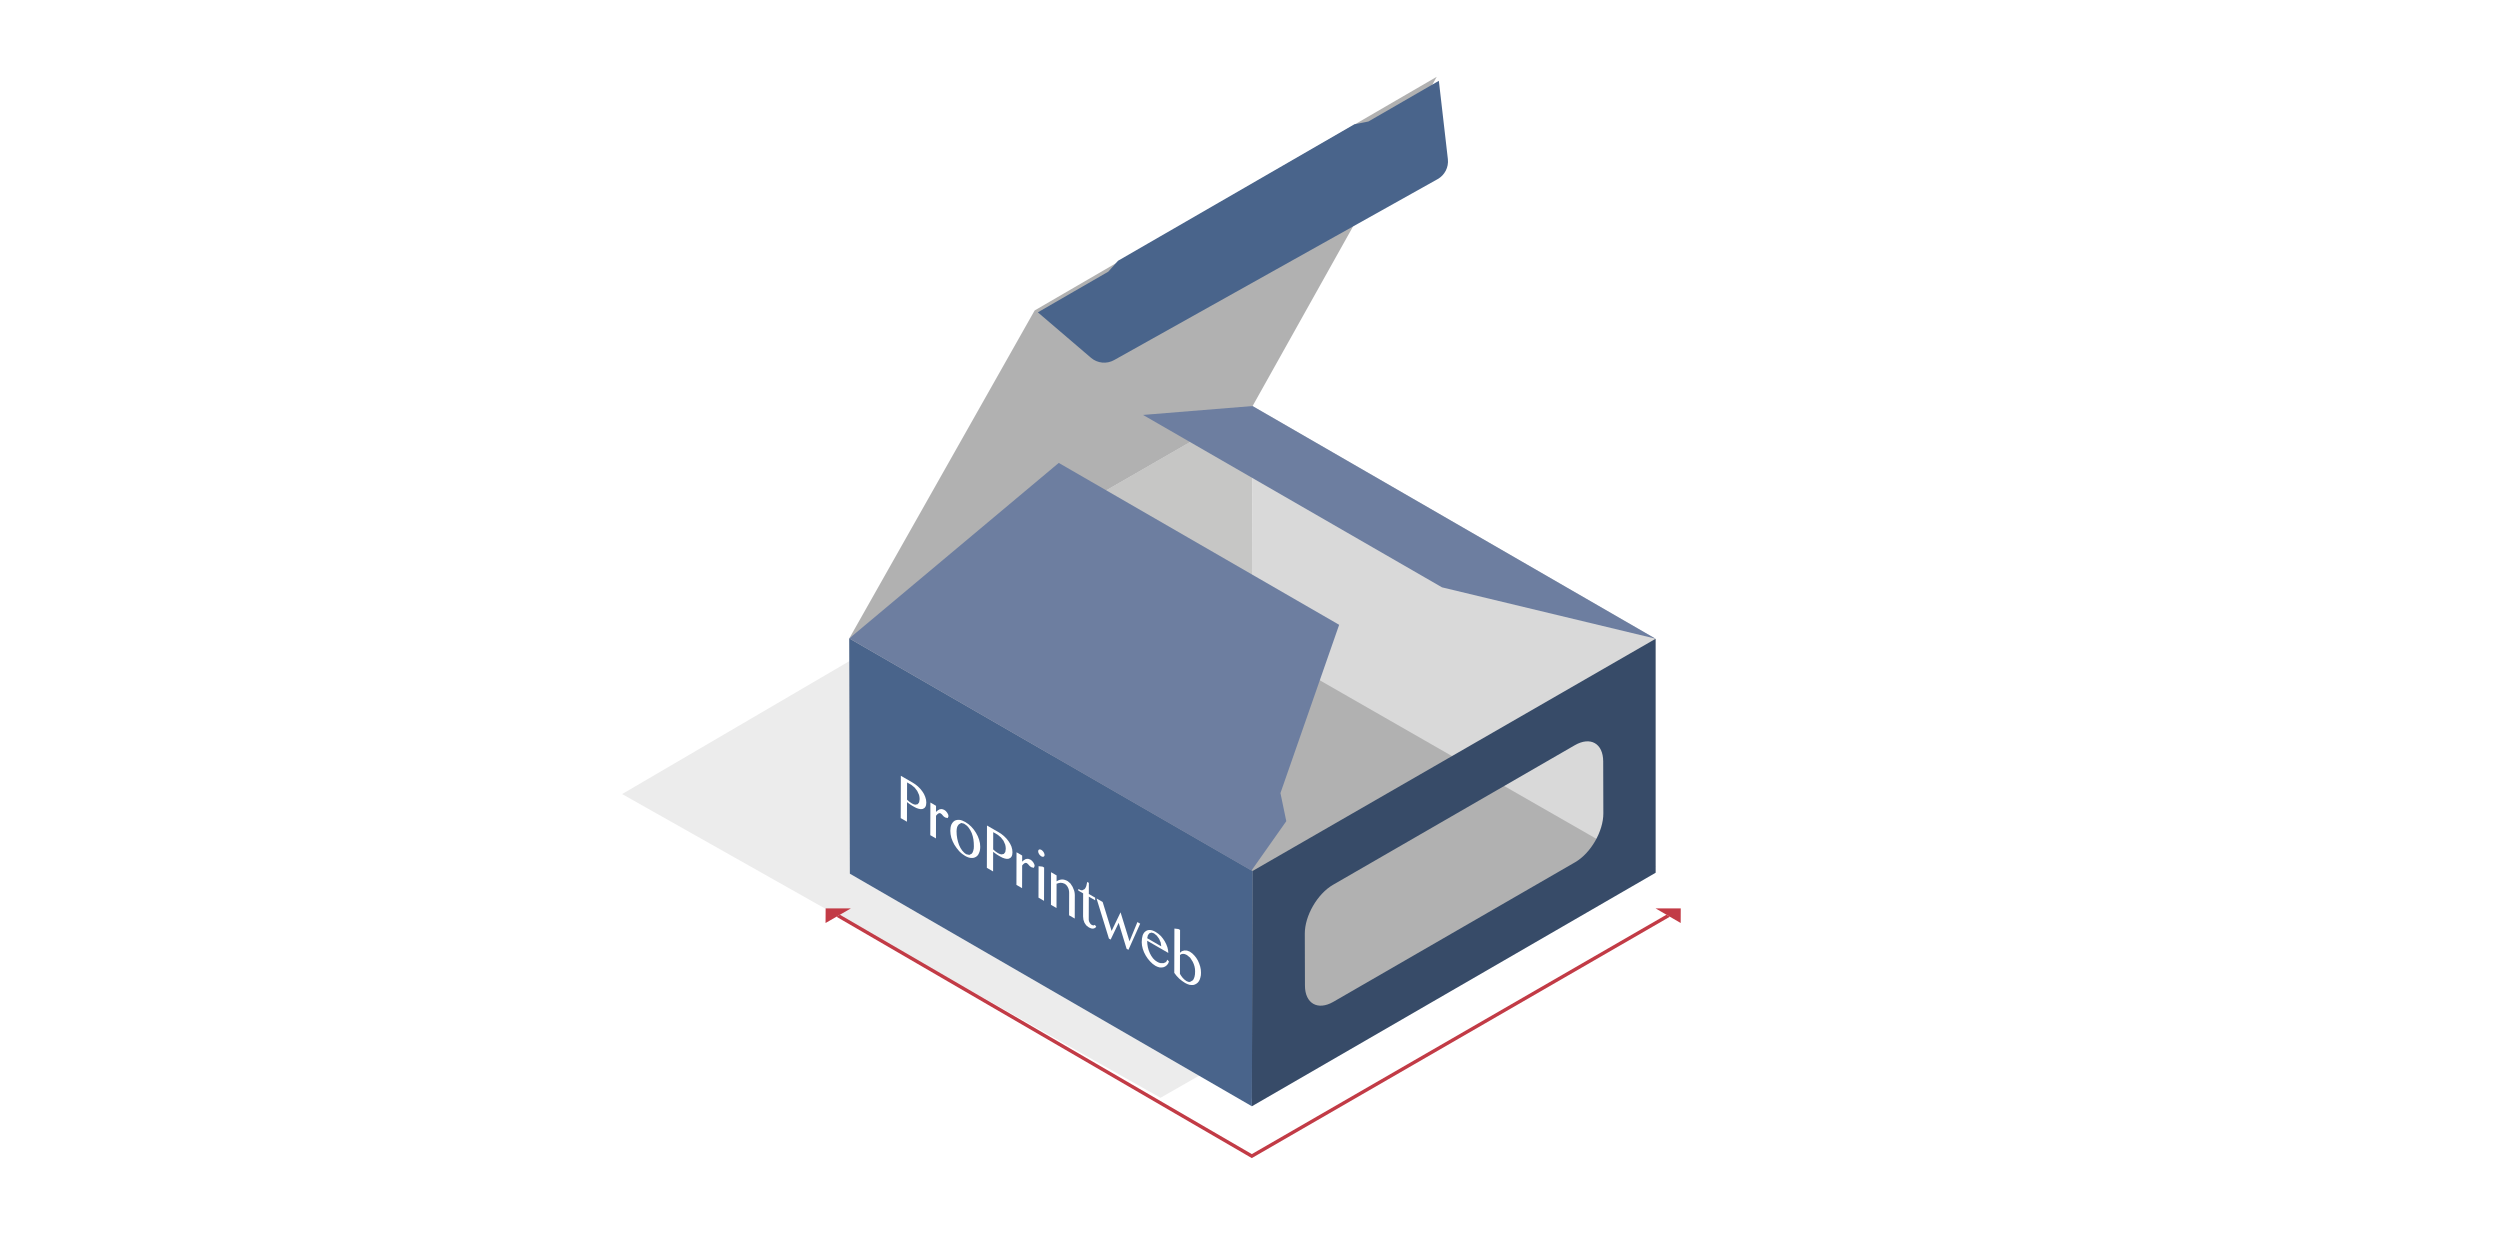 <?xml version="1.0" encoding="UTF-8"?>
<svg id="off" xmlns="http://www.w3.org/2000/svg" xmlns:xlink="http://www.w3.org/1999/xlink" viewBox="0 0 283.465 141.732">
  <defs>
    <style>
      .cls-1 {
        fill: none;
      }

      .cls-2 {
        fill: #fff;
      }

      .cls-3 {
        fill: #b1b1b1;
      }

      .cls-4 {
        fill: #c23b46;
      }

      .cls-5 {
        fill: #d9d9d9;
      }

      .cls-6 {
        fill: #c6c6c5;
      }

      .cls-7 {
        fill: #374b68;
      }

      .cls-8 {
        fill: #6d7ea0;
      }

      .cls-9 {
        fill: #49648b;
      }

      .cls-10 {
        filter: url(#AI_DesenfoqueGaussiano_4);
        opacity: .5;
      }

      .cls-11 {
        clip-path: url(#clippath-3);
      }

      .cls-12 {
        clip-path: url(#clippath-2);
      }

      .cls-13 {
        isolation: isolate;
      }
    </style>
    <filter id="AI_DesenfoqueGaussiano_4">
      <feGaussianBlur stdDeviation="4"/>
    </filter>
    <clipPath id="clippath-2">
      <polygon class="cls-1" points="125.023 49.404 117.436 34.955 162.904 8.704 170.491 23.153 125.023 49.404"/>
    </clipPath>
    <clipPath id="clippath-3">
      <polygon class="cls-1" points="141.927 132.738 92.182 103.83 142.252 74.922 191.997 103.83 141.927 132.738"/>
    </clipPath>
  </defs>
  <g>
    <g class="cls-10">
      <polygon class="cls-5" points="131.586 124.474 176.215 98.93 116.035 63.421 70.539 90.035 131.586 124.474"/>
    </g>
    <g>
      <g>
        <polygon class="cls-3" points="113.373 88.168 142.688 71.426 187.722 98.225 142.021 124.712 113.373 88.168"/>
        <g>
          <polygon class="cls-6" points="96.365 99.066 96.296 72.387 142.011 46.038 142.011 53.891 141.935 72.717 96.365 99.066"/>
          <g class="cls-13">
            <polygon class="cls-5" points="141.935 72.717 142.011 46.038 187.722 72.429 187.722 98.961 141.935 72.717"/>
          </g>
          <path class="cls-7" d="M142.008,98.765l-.062,26.67,45.776-26.474v-26.532l-45.714,26.336Zm36.591-1l-27.412,15.826c-1.772,1.023-3.218,.199-3.224-1.837l-.017-5.889c-.006-2.036,1.431-4.519,3.203-5.542l27.412-15.826c1.772-1.023,3.213-.202,3.219,1.834l.017,5.889c.006,2.036-1.425,4.522-3.198,5.545Z"/>
        </g>
      </g>
      <polygon class="cls-3" points="142.021 46.048 96.296 72.387 117.314 35.201 162.909 8.704 142.021 46.048"/>
      <g>
        <g class="cls-13">
          <polygon class="cls-9" points="96.365 99.066 96.296 72.387 142.021 98.756 141.946 125.435 96.365 99.066"/>
        </g>
        <g>
          <path class="cls-2" d="M103.368,91.081l-.275-.189-.249-.219,.006-1.956,.497,.287,.366,.302,.287,.377,.209,.452c.039,.158,.065,.309,.064,.474l-.053,.361-.171,.218-.276,.052c-.118-.008-.249-.068-.406-.159m.098-2.354l-1.322-.763-.014,4.799,.707,.408,.006-2.226,.144,.113,.209,.151,.236,.151,.223,.128c.17,.098,.34,.181,.498,.212,.17,.053,.315,.061,.446,.031,.131-.045,.236-.105,.315-.225,.079-.12,.119-.293,.119-.504,0-.226-.038-.429-.129-.662-.078-.211-.182-.422-.326-.61-.144-.203-.3-.384-.497-.558-.196-.174-.393-.317-.615-.446"/>
          <polyline class="cls-2" points="107.051 91.821 106.802 91.737 106.553 91.759 106.329 91.886 106.132 92.059 106.134 91.367 105.493 90.996 105.482 94.697 106.124 95.068 106.131 92.495 106.262 92.345 106.394 92.24 106.525 92.195 106.643 92.218 106.787 92.331 106.892 92.452 107.009 92.58 107.179 92.694 107.455 92.762 107.547 92.544 107.508 92.356 107.404 92.16 107.247 91.964 107.051 91.821"/>
          <path class="cls-2" d="M109.567,96.86c-.183-.106-.34-.257-.471-.423-.144-.188-.248-.384-.352-.625-.091-.233-.156-.482-.208-.738-.052-.271-.077-.542-.076-.813,0-.181,.027-.346,.067-.489,.053-.12,.119-.233,.198-.308l.263-.15,.315,.076c.209,.121,.38,.264,.523,.453,.144,.188,.261,.392,.352,.61,.091,.233,.156,.482,.195,.73,.039,.263,.051,.512,.05,.782,0,.181-.014,.353-.067,.489-.04,.143-.093,.263-.171,.338l-.276,.142-.341-.076m-.121-3.656c-.236-.136-.471-.227-.681-.243-.197-.008-.38,.021-.538,.111-.145,.097-.263,.24-.355,.428-.079,.195-.119,.428-.12,.699,0,.256,.038,.519,.116,.805,.091,.279,.208,.542,.352,.791,.157,.256,.34,.497,.536,.716,.209,.226,.445,.407,.68,.543,.249,.144,.485,.22,.681,.228,.21,.016,.393-.029,.538-.126,.158-.09,.276-.232,.355-.443,.092-.188,.132-.436,.133-.707,0-.256-.038-.519-.129-.798-.078-.256-.195-.52-.352-.776-.144-.249-.326-.49-.536-.701-.196-.204-.432-.385-.68-.528"/>
          <path class="cls-2" d="M113.135,96.72l-.275-.189-.249-.219,.006-1.956,.498,.287,.366,.302,.301,.384,.195,.444c.039,.158,.065,.309,.064,.474l-.053,.361-.171,.218-.276,.052c-.118-.008-.249-.068-.406-.159m.098-2.354l-1.322-.763-.014,4.799,.707,.408,.006-2.226,.157,.121,.196,.143,.236,.151,.223,.128c.17,.098,.34,.181,.511,.22,.157,.046,.301,.053,.433,.024,.131-.045,.236-.105,.315-.225,.079-.12,.119-.293,.119-.504,0-.226-.038-.429-.116-.655-.091-.218-.195-.429-.339-.618-.144-.203-.301-.384-.497-.558-.183-.166-.393-.317-.615-.446"/>
          <polyline class="cls-2" points="116.817 97.46 116.569 97.376 116.319 97.398 116.096 97.525 115.899 97.698 115.901 97.006 115.259 96.635 115.249 100.336 115.89 100.706 115.898 98.134 116.029 97.984 116.161 97.879 116.292 97.834 116.41 97.857 116.554 97.97 116.658 98.091 116.776 98.219 116.946 98.332 117.221 98.401 117.314 98.183 117.275 97.995 117.171 97.799 117.014 97.603 116.817 97.46"/>
          <path class="cls-2" d="M118.389,98.367l-.183-.106-.446-.046-.01,3.565,.628,.363,.011-3.776m-.309-2.002l-.144-.053-.118,.007-.079,.075-.027,.135,.026,.151,.078,.166,.118,.143,.144,.113,.131,.045,.118-.007,.079-.075,.04-.113-.039-.173-.078-.166-.118-.143-.131-.106"/>
          <path class="cls-2" d="M121.059,99.909c-.223-.128-.432-.189-.642-.19-.21,.014-.42,.074-.617,.216l.002-.677-.628-.363-.01,3.701,.628,.363,.008-2.753,.236-.075,.223-.037,.236,.031,.223,.083c.144,.083,.262,.211,.366,.407,.091,.173,.143,.384,.142,.625l-.007,2.542,.642,.37,.008-2.663c0-.15-.025-.316-.064-.474l-.182-.452-.248-.384-.314-.272"/>
          <path class="cls-2" d="M123.459,100.103l-.183-.106c-.027,.165-.066,.323-.106,.466-.053,.15-.106,.255-.185,.345l-.276,.142c-.118,.007-.262-.046-.445-.152v.181s.549,.317,.549,.317l-.007,2.618,.038,.369,.117,.339,.196,.294,.275,.219c.209,.121,.393,.182,.524,.152,.144-.022,.263-.09,.342-.21l-.157-.211-.144,.067-.197-.053-.144-.113-.104-.151-.078-.166-.026-.166,.007-2.618,.72,.416v-.301s-.719-.416-.719-.416l.004-1.264"/>
          <polyline class="cls-2" points="129.281 104.731 128.967 104.549 128.069 106.728 127.055 103.446 126.04 105.556 125.026 102.274 124.332 101.873 125.736 106.421 125.932 106.534 126.842 104.634 127.739 107.577 127.948 107.698 129.281 104.731"/>
          <path class="cls-2" d="M130.076,106.38l.08-.346,.171-.218,.236-.075,.275,.084,.327,.264,.261,.362,.182,.422,.064,.429-1.597-.922m.959-.712c-.236-.136-.445-.212-.642-.22-.197-.008-.367,.044-.499,.149-.145,.097-.25,.248-.329,.458-.066,.218-.106,.466-.107,.767,0,.241,.038,.504,.116,.76,.078,.271,.195,.52,.339,.768,.144,.249,.313,.467,.496,.663,.196,.219,.392,.377,.615,.506,.17,.098,.327,.144,.498,.182,.157,.015,.302-.007,.446-.044,.131-.045,.25-.127,.355-.232,.105-.105,.184-.24,.224-.398l-.183-.211-.145,.263-.276,.127h-.341c-.131-.016-.262-.077-.406-.16-.157-.091-.314-.211-.458-.385-.131-.166-.261-.362-.352-.565-.104-.211-.182-.452-.234-.693-.052-.241-.077-.482-.077-.737l2.396,1.383c0-.196-.038-.414-.103-.647-.078-.226-.169-.444-.3-.67-.117-.203-.274-.414-.444-.603-.183-.181-.366-.332-.589-.46"/>
          <path class="cls-2" d="M134.508,111.229l-.236-.181-.196-.204-.157-.211-.131-.211,.006-2.136,.145-.097,.197-.037,.21,.031,.236,.106,.366,.302,.287,.452c.091,.173,.156,.346,.208,.542,.052,.196,.065,.369,.064,.549,0,.241-.014,.459-.067,.624-.053,.18-.119,.323-.211,.406l-.302,.172c-.131,.015-.262-.016-.419-.106m-.705-5.786l-.183-.106-.459-.054-.014,5.025c.17,.249,.353,.46,.562,.656,.209,.181,.432,.355,.667,.491,.17,.098,.327,.159,.485,.204,.157,.031,.288,.031,.433,.024,.131-.03,.249-.067,.354-.142,.118-.067,.21-.165,.289-.285,.079-.12,.132-.255,.172-.428,.053-.15,.067-.338,.067-.549,0-.226-.025-.451-.09-.685s-.156-.467-.26-.678c-.117-.218-.248-.414-.405-.58-.157-.181-.327-.324-.523-.438l-.314-.121-.302-.008-.276,.082-.21,.18,.007-2.588"/>
        </g>
      </g>
      <polyline class="cls-8" points="151.841 70.845 120.047 52.488 96.296 72.389 141.895 98.716 145.847 93.111 145.185 89.924 151.841 70.845"/>
      <g class="cls-13">
        <g class="cls-12">
          <path class="cls-9" d="M153.569,14.093l-26.799,15.473-1.102,1.235-7.991,4.614,6.028,5.156c.732,.626,1.776,.73,2.617,.259l36.683-20.519c.81-.453,1.268-1.348,1.162-2.269l-1.022-8.878-7.991,4.614-1.584,.316"/>
        </g>
      </g>
      <polyline class="cls-8" points="163.506 66.598 187.707 72.415 142.02 46.038 129.602 47.047"/>
    </g>
  </g>
  <g class="cls-13">
    <g class="cls-11">
      <g>
        <polyline class="cls-4" points="95.234 103.718 94.841 103.944 141.935 131.312 189.34 103.943 188.95 103.716 141.938 130.859 95.234 103.718"/>
        <polyline class="cls-4" points="187.72 103.001 188.95 103.716 189.34 103.943 190.567 104.656 190.573 103.003 187.72 103.001"/>
        <polyline class="cls-4" points="93.616 103.003 93.606 104.657 94.841 103.944 95.234 103.718 96.472 103.003 93.616 103.003"/>
      </g>
    </g>
  </g>
</svg>